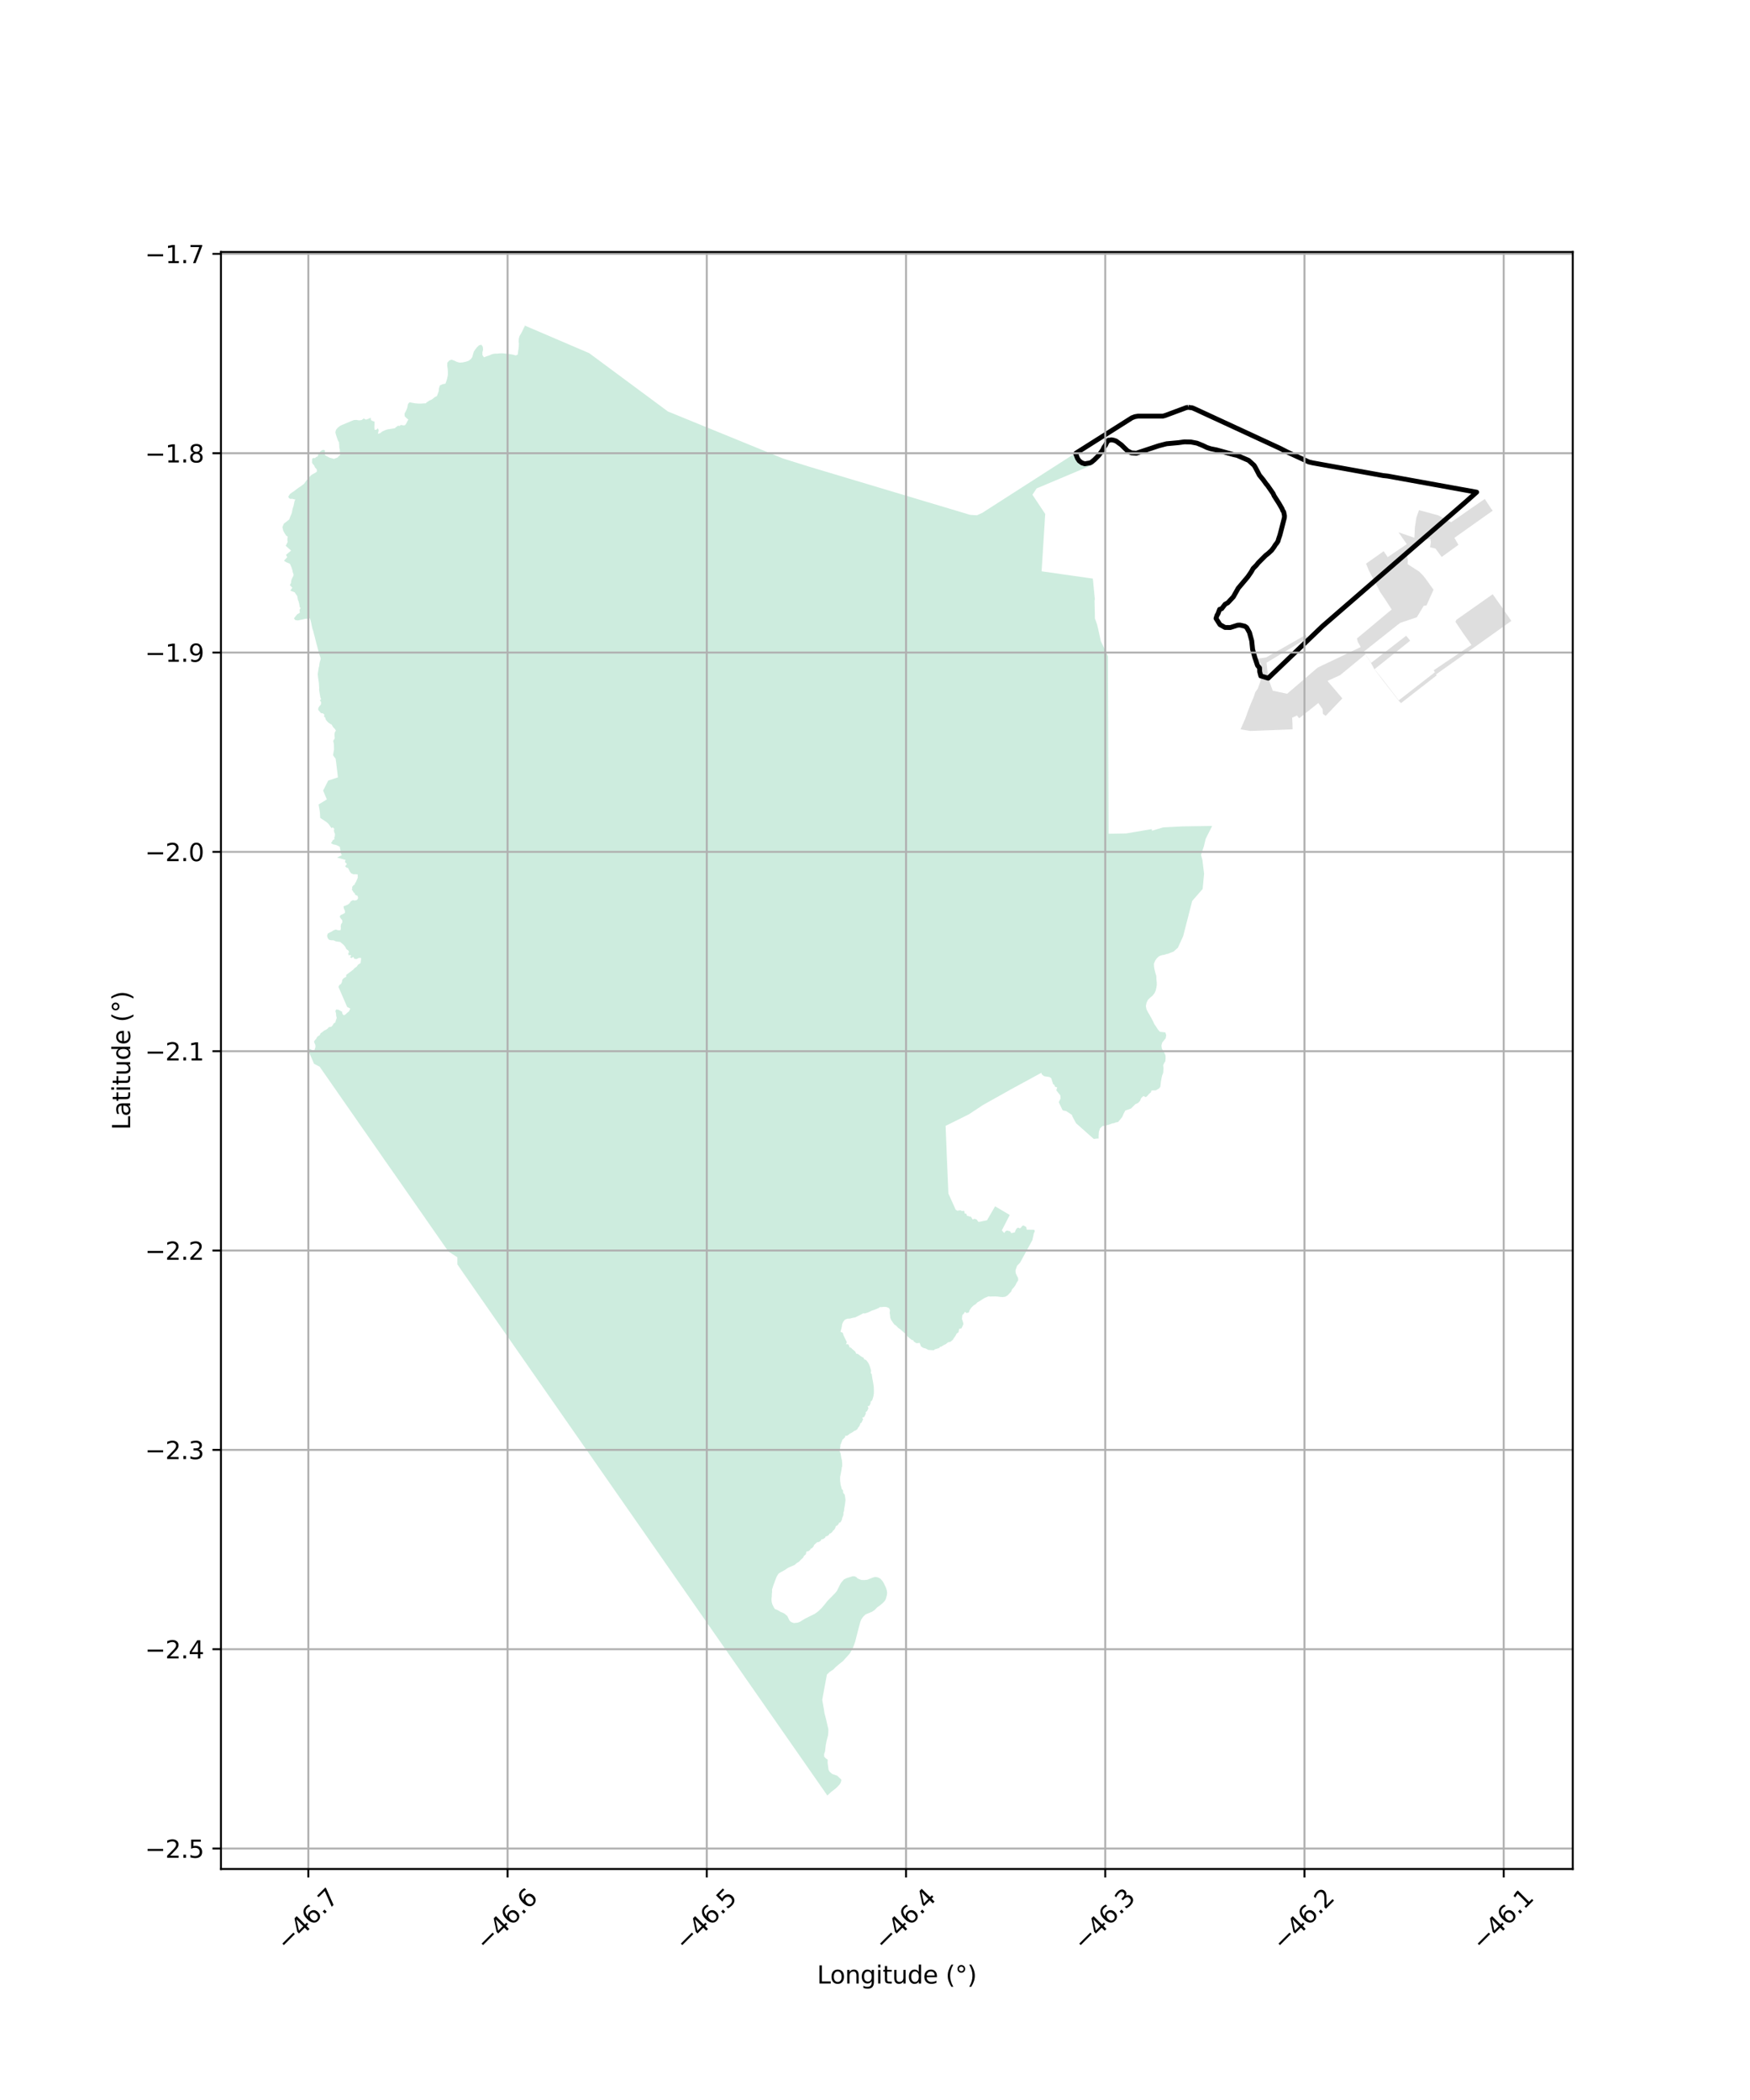 <?xml version="1.0" encoding="utf-8" standalone="no"?>
<!DOCTYPE svg PUBLIC "-//W3C//DTD SVG 1.1//EN"
  "http://www.w3.org/Graphics/SVG/1.1/DTD/svg11.dtd">
<svg xmlns:xlink="http://www.w3.org/1999/xlink" width="720pt" height="864pt" viewBox="0 0 720 864" xmlns="http://www.w3.org/2000/svg" version="1.1">
 <defs>
  <style type="text/css">*{stroke-linejoin: round; stroke-linecap: butt}</style>
 </defs>
 <g id="figure_1">
  <g id="patch_1">
   <path d="M 0 864 
L 720 864 
L 720 0 
L 0 0 
z
" style="fill: #ffffff"/>
  </g>
  <g id="axes_1">
   <g id="patch_2">
    <path d="M 90.913 768.96 
L 647.087 768.96 
L 647.087 103.68 
L 90.913 103.68 
z
" style="fill: #ffffff"/>
   </g>
   <g id="PatchCollection_1">
    <path d="M 332.438 191.858 
L 399.146 211.827 
L 401.94 212.008 
L 404.161 210.989 
L 441.373 187.121 
L 441.432 187.225 
L 441.611 187.294 
L 441.882 187.889 
L 442.185 188.483 
L 442.532 189.046 
L 442.919 189.646 
L 443.465 190.226 
L 449.332 191.32 
L 426.504 200.945 
L 424.766 203.549 
L 430.034 211.462 
L 428.54 235.054 
L 449.627 238.058 
L 450.324 245.248 
L 450.47 246.5 
L 450.325 247.157 
L 450.463 252.695 
L 450.484 254.495 
L 450.78 255.237 
L 451.382 256.999 
L 451.816 258.807 
L 452.918 263.792 
L 455.867 269.955 
L 456.093 343.041 
L 463.316 342.908 
L 473.844 341.121 
L 473.961 341.796 
L 478.529 340.412 
L 486.454 340 
L 498.715 339.822 
L 496.056 345.095 
L 495.293 348.263 
L 494.121 351.713 
L 494.709 353.843 
L 495.395 359.491 
L 494.798 365.758 
L 490.505 370.673 
L 486.789 385.163 
L 484.628 389.901 
L 482.855 391.497 
L 480.282 392.502 
L 480.099 392.453 
L 479.56 392.662 
L 478.892 392.863 
L 478.243 392.931 
L 477.57 393.158 
L 477.031 393.356 
L 476.536 393.704 
L 476.086 394.124 
L 475.683 394.626 
L 475.303 395.173 
L 474.739 396.522 
L 474.813 397.685 
L 474.88 398.283 
L 474.986 398.825 
L 475.131 399.351 
L 475.263 399.914 
L 475.412 400.508 
L 475.731 401.496 
L 475.773 402.923 
L 475.913 404.095 
L 475.937 405.291 
L 475.755 406.355 
L 475.478 407.559 
L 474.969 408.659 
L 474.185 409.652 
L 473.145 410.514 
L 472.261 411.395 
L 471.698 412.61 
L 471.442 413.892 
L 471.692 415.23 
L 472.315 416.467 
L 473.032 417.66 
L 473.682 418.862 
L 474.364 420.1 
L 474.912 421.328 
L 475.705 422.491 
L 476.409 423.585 
L 477.218 424.502 
L 478.404 424.642 
L 479.457 424.76 
L 479.818 425.868 
L 479.617 427.14 
L 478.978 427.94 
L 478.16 428.953 
L 477.839 430.231 
L 478.048 431.481 
L 478.657 432.563 
L 479.285 433.589 
L 479.556 434.461 
L 479.552 435.565 
L 479.433 436.696 
L 479.003 437.277 
L 478.556 438.273 
L 478.695 439.443 
L 478.571 441.416 
L 478.118 442.505 
L 477.881 443.668 
L 477.657 444.874 
L 477.507 446.043 
L 477.397 447.13 
L 476.808 447.89 
L 476.27 448.149 
L 475.596 448.584 
L 473.717 448.664 
L 473.571 449.344 
L 472.66 450.144 
L 471.974 450.969 
L 471.398 451.413 
L 470.438 450.935 
L 469.495 451.809 
L 469.046 452.936 
L 468.185 453.825 
L 467.129 454.277 
L 466.191 455.218 
L 465.322 456.073 
L 464.241 456.474 
L 463.008 456.894 
L 462.318 458.147 
L 461.873 459.194 
L 461.716 459.569 
L 460.814 460.676 
L 459.995 461.636 
L 459.072 461.81 
L 458.285 462.107 
L 457.553 462.221 
L 456.183 462.74 
L 454.851 463.084 
L 453.563 463.307 
L 452.584 464.257 
L 452.122 465.652 
L 452.011 467.194 
L 451.996 468.441 
L 451.535 468.404 
L 449.997 468.59 
L 442.695 462.105 
L 441.247 459.389 
L 441.006 458.675 
L 438.662 457.137 
L 437.201 456.82 
L 435.603 453.479 
L 436.368 451.921 
L 436.25 450.677 
L 434.597 448.583 
L 434.953 447.392 
L 434.208 447.172 
L 433.957 446.975 
L 433.851 446.429 
L 433.263 446.017 
L 432.517 443.625 
L 431.813 443.128 
L 429.586 442.786 
L 428.632 442.02 
L 428.431 441.379 
L 423.224 444.228 
L 420.147 445.893 
L 415.873 448.215 
L 411.601 450.62 
L 409.562 451.744 
L 404.48 454.604 
L 398.634 458.454 
L 389.043 463.22 
L 389.335 470.365 
L 389.559 476.032 
L 390.212 491.085 
L 393.17 497.662 
L 393.816 498.128 
L 395.061 497.93 
L 395.899 498.282 
L 396.453 498.116 
L 396.74 498.286 
L 396.878 499.251 
L 397.547 499.341 
L 397.82 500.213 
L 398.444 500.319 
L 399.056 500.613 
L 399.385 500.503 
L 400.217 501.754 
L 400.927 501.435 
L 401.862 501.756 
L 402.473 502.677 
L 402.969 502.708 
L 406.094 502.041 
L 409.411 496.307 
L 415.442 499.874 
L 412.19 506.2 
L 413.12 507.3 
L 413.758 506.521 
L 414.296 506.273 
L 415.561 506.574 
L 416.088 507.368 
L 417.571 507.001 
L 417.81 506.19 
L 418.32 505.375 
L 418.94 505.073 
L 419.514 505.375 
L 419.956 505.204 
L 420.556 504.403 
L 421.079 504.17 
L 422.228 504.842 
L 422.434 505.912 
L 425.347 505.949 
L 425.551 506.118 
L 425.698 506.193 
L 425.674 506.782 
L 425.388 507.33 
L 425.251 507.779 
L 425.166 508.345 
L 425.013 508.944 
L 424.888 509.533 
L 424.77 510.182 
L 419.655 519.543 
L 418.465 520.74 
L 418.149 521.636 
L 417.805 522.696 
L 417.881 523.734 
L 418.309 524.765 
L 418.86 525.773 
L 418.912 526.806 
L 418.302 527.668 
L 417.821 528.696 
L 417.2 529.604 
L 416.377 530.489 
L 416.032 531.392 
L 415.249 532.213 
L 414.497 533.006 
L 413.591 533.508 
L 412.601 533.644 
L 411.592 533.609 
L 410.467 533.432 
L 409.379 533.381 
L 408.29 533.405 
L 407.198 533.432 
L 406.746 533.324 
L 406.116 533.596 
L 405.146 533.984 
L 404.237 534.538 
L 403.311 535.165 
L 402.153 535.813 
L 401.449 536.55 
L 400.549 537.108 
L 399.644 538.001 
L 398.949 538.991 
L 398.597 539.999 
L 397.585 540.222 
L 397.051 539.702 
L 396.452 540.571 
L 395.928 541.028 
L 395.881 541.529 
L 395.778 542.667 
L 396.132 543.749 
L 396.385 544.684 
L 396.019 545.605 
L 395.57 546.513 
L 394.63 546.736 
L 394.349 548.125 
L 393.589 548.674 
L 393.068 549.706 
L 392.407 550.584 
L 392.057 551.209 
L 391.018 552.07 
L 390.045 552.271 
L 389.114 553.017 
L 388.157 553.479 
L 387.287 554.048 
L 386.771 554.118 
L 386.447 554.597 
L 384.489 555.208 
L 384.29 555.524 
L 383.169 555.476 
L 381.966 555.403 
L 380.873 554.819 
L 379.827 554.54 
L 378.902 553.931 
L 378.392 552.526 
L 377.005 552.621 
L 376.061 552 
L 375.615 551.351 
L 375.169 551.328 
L 374.287 550.639 
L 373.468 549.927 
L 372.734 549.23 
L 372.586 548.76 
L 372.05 548.396 
L 371.244 547.634 
L 370.422 546.929 
L 369.505 546.293 
L 368.818 545.544 
L 367.854 544.831 
L 367.252 543.955 
L 366.651 543.081 
L 366.286 542.197 
L 366.199 541.189 
L 366.033 540.136 
L 366.164 539.074 
L 365.774 538.194 
L 364.823 537.776 
L 363.752 537.667 
L 362.652 537.8 
L 361.966 537.791 
L 361.579 538.113 
L 360.594 538.547 
L 359.588 538.953 
L 358.631 539.251 
L 357.706 539.736 
L 356.754 540.12 
L 355.749 540.404 
L 355.144 540.316 
L 354.681 540.608 
L 353.658 541.131 
L 352.66 541.625 
L 351.712 542.059 
L 351.047 542.141 
L 349.794 542.491 
L 348.61 542.543 
L 347.57 542.992 
L 346.916 543.839 
L 346.477 544.84 
L 346.337 545.898 
L 346.113 546.815 
L 345.81 547.949 
L 346.733 548.345 
L 347.032 549.337 
L 347.446 550.239 
L 347.876 551.082 
L 348.42 552.226 
L 348.059 553.067 
L 348.929 553.063 
L 349.315 553.615 
L 349.518 554.32 
L 350.166 554.533 
L 350.614 555.006 
L 351.396 555.654 
L 351.91 556.12 
L 352.257 556.917 
L 352.918 557.05 
L 353.492 557.46 
L 354.361 558.121 
L 355.278 558.617 
L 355.641 559.343 
L 356.249 559.475 
L 356.906 560.25 
L 357.456 561.1 
L 357.82 562.031 
L 358.122 562.971 
L 358.392 563.959 
L 358.256 564.873 
L 358.663 565.417 
L 358.788 566.404 
L 358.969 567.457 
L 359.168 568.462 
L 359.33 569.472 
L 359.472 570.437 
L 359.527 571.422 
L 359.543 572.376 
L 359.521 573.351 
L 359.374 574.296 
L 359.146 575.167 
L 358.902 575.922 
L 358.617 576.37 
L 358.155 576.789 
L 358.222 577.246 
L 357.954 577.815 
L 357.685 578.445 
L 356.966 578.541 
L 357.302 579.381 
L 357.032 579.979 
L 356.76 580.535 
L 356.151 581.026 
L 356.211 581.657 
L 355.941 582.208 
L 355.517 583.045 
L 354.749 583.228 
L 355.121 583.929 
L 354.824 584.496 
L 354.46 585.308 
L 353.956 585.653 
L 353.808 586.275 
L 353.483 586.839 
L 353.309 587.108 
L 352.973 587.445 
L 352.825 587.883 
L 352.379 588.269 
L 351.907 588.59 
L 351.464 588.665 
L 351.144 589.016 
L 350.616 589.32 
L 350.113 589.645 
L 349.717 589.769 
L 349.36 590.095 
L 348.911 590.425 
L 348.443 590.731 
L 347.812 590.646 
L 347.717 591.264 
L 347.291 591.681 
L 346.912 592.117 
L 346.548 592.381 
L 346.442 592.844 
L 346.185 593.408 
L 346.016 594.002 
L 345.719 594.46 
L 345.786 594.865 
L 345.674 595.48 
L 345.606 596.455 
L 345.396 597.061 
L 345.702 597.479 
L 345.876 598.188 
L 345.994 598.844 
L 346.089 599.453 
L 346.202 600.1 
L 346.392 600.723 
L 346.438 601.373 
L 346.52 602.357 
L 346.515 603.368 
L 346.255 603.902 
L 346.316 604.33 
L 346.166 604.96 
L 346.058 605.592 
L 345.948 606.218 
L 345.823 606.839 
L 345.681 607.459 
L 345.639 608.097 
L 345.652 608.765 
L 345.675 609.463 
L 345.794 610.188 
L 345.845 610.834 
L 346.177 611.975 
L 346.271 612.515 
L 346.86 613.237 
L 346.885 614.173 
L 347.526 614.931 
L 347.658 615.592 
L 347.744 616.209 
L 347.828 616.819 
L 347.846 617.466 
L 347.751 618.072 
L 347.684 618.714 
L 347.569 619.407 
L 347.476 620.014 
L 347.343 620.658 
L 347.248 621.726 
L 346.986 622.311 
L 347.03 622.974 
L 346.882 623.647 
L 346.422 624.756 
L 346.45 625.066 
L 346.045 625.912 
L 345.765 626.343 
L 345.273 626.469 
L 345.056 626.956 
L 344.431 627.669 
L 343.862 627.887 
L 343.71 628.57 
L 343.177 629.453 
L 342.782 629.662 
L 342.425 630.291 
L 341.775 630.852 
L 341.271 630.965 
L 341.048 631.455 
L 340.53 631.892 
L 339.687 632.178 
L 339.479 632.652 
L 338.652 633.232 
L 337.999 633.288 
L 337.682 633.895 
L 336.895 634.433 
L 336.362 634.458 
L 335.913 634.731 
L 335.223 635.389 
L 334.89 635.693 
L 334.771 636.16 
L 334.381 636.65 
L 333.952 637.04 
L 333.483 637.206 
L 333.309 637.674 
L 332.522 638.243 
L 331.765 638.361 
L 331.593 639.437 
L 330.766 640.162 
L 330.382 640.916 
L 329.484 641.722 
L 328.654 642.605 
L 327.872 643.034 
L 326.919 643.88 
L 326.075 644.246 
L 325.187 644.61 
L 324.275 645.023 
L 323.966 645.206 
L 323.037 645.866 
L 322.043 646.428 
L 321.272 646.807 
L 320.465 647.332 
L 320.223 647.583 
L 319.609 648.534 
L 319.24 649.422 
L 318.914 650.285 
L 318.602 651.163 
L 318.262 652.003 
L 317.988 652.879 
L 317.632 654.023 
L 317.649 654.884 
L 317.549 655.921 
L 317.516 656.978 
L 317.408 657.985 
L 317.485 659.071 
L 317.748 660.049 
L 318.339 661.261 
L 318.842 662.019 
L 319.712 662.338 
L 320.352 662.682 
L 321.14 663.178 
L 322.627 663.792 
L 323.957 664.913 
L 324.528 666.148 
L 324.786 666.659 
L 325.186 667.128 
L 325.728 667.452 
L 326.639 667.766 
L 328.202 667.612 
L 329.142 667.24 
L 331.226 665.949 
L 335.248 663.966 
L 336.555 663.016 
L 337.935 661.71 
L 339.42 659.973 
L 340.365 658.74 
L 343.523 655.533 
L 344.358 654.511 
L 345.641 651.894 
L 346.145 651.063 
L 347.233 649.82 
L 348.357 649.273 
L 349.83 648.815 
L 350.764 648.519 
L 351.682 648.539 
L 352.368 648.91 
L 352.745 649.339 
L 353.531 649.723 
L 354.414 650.039 
L 355.591 650.089 
L 356.826 649.952 
L 359.186 649.03 
L 360.006 648.796 
L 360.859 648.894 
L 361.466 649.103 
L 362.272 649.56 
L 363.108 650.53 
L 363.601 651.334 
L 364.473 653.153 
L 364.888 654.44 
L 364.995 655.396 
L 364.881 656.334 
L 364.423 657.944 
L 364.122 658.538 
L 363.216 659.525 
L 362.192 660.393 
L 360.922 661.287 
L 359.938 662.324 
L 358.783 663.119 
L 356.184 664.19 
L 355.224 665.063 
L 354.411 666.197 
L 354.009 667.149 
L 353.155 670.276 
L 351.854 675.412 
L 351.293 676.993 
L 350.78 678.243 
L 349.863 679.917 
L 349.528 680.412 
L 346.759 683.49 
L 345.328 684.601 
L 343.843 685.856 
L 342.869 686.864 
L 341.379 687.852 
L 340.217 688.963 
L 339.319 693.732 
L 338.445 698.511 
L 338.296 699.409 
L 338.97 703.213 
L 339.201 704.803 
L 339.935 707.639 
L 340.809 711.465 
L 340.79 712.735 
L 340.673 714.01 
L 340.076 716.282 
L 339.749 717.942 
L 339.439 720.602 
L 339.048 721.714 
L 339.089 722.719 
L 339.747 723.438 
L 340.209 723.767 
L 340.452 723.872 
L 340.548 724.089 
L 340.502 725.257 
L 340.891 728.13 
L 341.338 728.945 
L 342.358 729.843 
L 344.442 730.567 
L 346.11 732.142 
L 346.157 732.479 
L 345.891 733.448 
L 345.411 734.221 
L 343.95 735.733 
L 342.041 737.206 
L 340.391 738.72 
L 211.441 553.663 
L 209.057 550.249 
L 205.436 545.049 
L 201.223 538.994 
L 198.297 534.786 
L 195.944 531.415 
L 192.351 526.236 
L 190.866 524.114 
L 188.164 520.19 
L 188.168 517.271 
L 184.443 514.871 
L 183.893 514.07 
L 180.249 508.84 
L 180.07 508.59 
L 178.233 505.942 
L 175.747 502.374 
L 174.199 500.127 
L 172.726 498.045 
L 171.465 496.226 
L 168.203 491.543 
L 167.296 490.239 
L 163.058 484.153 
L 158.107 477.091 
L 156.323 474.499 
L 151.932 468.197 
L 147.676 462.1 
L 146.699 460.684 
L 142.279 454.334 
L 138.989 449.616 
L 138.845 449.402 
L 134.77 443.542 
L 131.83 439.327 
L 131.513 438.87 
L 129.206 437.678 
L 126.781 432.09 
L 126.845 431.919 
L 127.614 431.527 
L 128.329 432.082 
L 129.021 432.17 
L 129.386 432.061 
L 129.546 431.531 
L 129.787 430.754 
L 129.743 429.91 
L 129.366 429.068 
L 129.187 428.564 
L 129.675 427.788 
L 129.922 427.648 
L 130.577 426.514 
L 131.566 425.848 
L 131.89 425.127 
L 132.617 424.628 
L 133.366 424.007 
L 134.273 423.58 
L 134.895 423.106 
L 135.268 422.615 
L 136.279 422.455 
L 136.817 421.916 
L 137.274 421.112 
L 138.208 420.431 
L 137.972 420.445 
L 138.549 418.771 
L 138.326 417.934 
L 138.248 416.938 
L 137.984 415.999 
L 138.265 415.345 
L 139.202 415.417 
L 139.991 415.873 
L 140.698 416.207 
L 140.876 417.12 
L 141.452 417.742 
L 142.196 417.328 
L 142.871 416.678 
L 143.605 416.074 
L 144.119 414.952 
L 142.837 414.301 
L 142.58 413.71 
L 141.809 411.937 
L 141.038 410.164 
L 140.781 409.573 
L 140.268 408.391 
L 139.497 406.618 
L 139.242 406.026 
L 139.65 405.249 
L 140.322 404.79 
L 140.674 404.053 
L 140.868 403.031 
L 141.527 402.352 
L 142.44 401.925 
L 142.429 401.123 
L 145.291 398.973 
L 145.969 398.233 
L 146.794 397.67 
L 147.317 396.895 
L 148.347 396.227 
L 148.462 395.319 
L 148.587 394.152 
L 147.688 394.101 
L 146.779 394.541 
L 145.819 394.491 
L 145.339 393.682 
L 144.61 394.189 
L 144.018 393.802 
L 144.511 393.127 
L 144.004 392.888 
L 143.392 393.076 
L 143.274 392.063 
L 143.632 391.875 
L 143.325 391.107 
L 142.526 390.502 
L 142.046 389.574 
L 141.44 388.814 
L 140.71 388.173 
L 139.966 387.55 
L 138.106 387.287 
L 137.256 386.875 
L 136.308 386.861 
L 135.398 386.655 
L 134.811 385.933 
L 134.573 385 
L 134.826 384.119 
L 135.677 383.638 
L 136.533 383.233 
L 137.291 382.733 
L 138.187 382.442 
L 139.098 382.742 
L 140.062 382.736 
L 140.247 382.003 
L 140.172 381.112 
L 140.325 380.245 
L 140.857 379.48 
L 140.807 378.59 
L 140.229 377.918 
L 139.729 377.128 
L 140.222 376.437 
L 141.154 376.059 
L 141.93 375.579 
L 141.892 374.67 
L 141.478 373.816 
L 141.331 372.901 
L 143.117 372.175 
L 143.807 371.617 
L 144.332 370.823 
L 145.112 370.36 
L 146.041 370.505 
L 146.899 370.252 
L 147.337 369.56 
L 147.144 368.596 
L 146.213 368.17 
L 145.714 367.175 
L 145.675 367.462 
L 144.737 365.931 
L 144.961 365.453 
L 144.862 364.975 
L 145.413 364.211 
L 145.935 363.941 
L 146.036 363.486 
L 146.503 362.754 
L 146.852 361.945 
L 147.184 361.1 
L 147.172 359.784 
L 146.446 359.662 
L 145.401 359.693 
L 144.546 359.352 
L 143.932 358.624 
L 143.525 357.781 
L 143.149 357.084 
L 142.572 356.978 
L 141.979 356.388 
L 142.748 355.472 
L 141.895 354.626 
L 142.176 353.81 
L 138.669 352.817 
L 140.692 351.807 
L 140.344 351.432 
L 139.991 349.511 
L 139.78 348.378 
L 139.013 347.976 
L 138.131 347.605 
L 137.075 347.41 
L 136.195 346.934 
L 136.992 345.593 
L 137.537 345.343 
L 137.683 345.245 
L 137.476 344.864 
L 137.763 344.002 
L 137.818 343.08 
L 137.478 342.291 
L 137.387 341.329 
L 137.598 341.078 
L 136.943 340.402 
L 136.376 340.71 
L 135.235 339.067 
L 134.427 338.299 
L 133.635 337.76 
L 132.611 337.084 
L 131.742 336.507 
L 131.693 335.542 
L 131.65 334.699 
L 131.603 334.147 
L 131.501 333.416 
L 131.158 331.497 
L 131.076 330.994 
L 132.318 330.229 
L 133.511 329.493 
L 134.473 328.897 
L 133.99 327.779 
L 133.359 326.248 
L 132.933 325.238 
L 133.602 324.001 
L 134.228 322.731 
L 135.037 321.137 
L 136.186 320.779 
L 137.382 320.384 
L 139.023 319.832 
L 138.824 317.989 
L 138.518 315.544 
L 138.331 313.942 
L 138.077 312.123 
L 137.486 311.398 
L 137.025 310.712 
L 137.166 309.814 
L 137.313 309.023 
L 137.43 308.349 
L 137.374 306.208 
L 137.171 305.153 
L 137.113 304.782 
L 137.347 304.361 
L 137.726 303.834 
L 137.61 302.261 
L 137.741 301.328 
L 138.199 300.574 
L 137.735 299.846 
L 137.073 299.2 
L 136.409 298.074 
L 135.937 297.866 
L 135.108 297.304 
L 134.535 296.701 
L 134.017 296.059 
L 133.855 295.327 
L 133.292 294.749 
L 133.468 294.035 
L 132.864 293.49 
L 132.087 293.415 
L 131.508 292.769 
L 130.903 292.03 
L 130.972 291.294 
L 131.399 290.56 
L 132.015 289.899 
L 132.125 289.062 
L 131.955 288.557 
L 131.563 288.163 
L 132.115 287.675 
L 131.797 286.915 
L 131.605 285.765 
L 131.477 284.998 
L 131.305 284.002 
L 131.31 282.874 
L 131.172 280.814 
L 130.981 279.536 
L 130.828 278.374 
L 130.717 277.301 
L 130.907 276.138 
L 131.153 274.57 
L 131.333 273.998 
L 131.408 273.092 
L 131.643 272.101 
L 131.844 271.5 
L 131.97 270.92 
L 131.774 270.303 
L 131.345 269.091 
L 131.165 268.527 
L 130.916 267.507 
L 130.609 266.345 
L 130.264 265.106 
L 129.919 263.75 
L 129.573 262.317 
L 129.19 260.961 
L 128.921 259.799 
L 128.537 258.675 
L 128.23 257.281 
L 128.039 256.273 
L 127.697 255.038 
L 127.511 254.385 
L 127.031 254.6 
L 126.581 254.651 
L 126.085 254.525 
L 125.104 254.701 
L 124.585 254.845 
L 123.585 255.04 
L 122.566 255.267 
L 121.489 255.126 
L 120.951 254.425 
L 121.58 253.581 
L 122.304 252.708 
L 123.361 252.113 
L 123.244 250.91 
L 123.699 250.185 
L 123.312 249.807 
L 123.107 248.408 
L 122.93 247.91 
L 122.931 247.596 
L 122.573 246.834 
L 122.3 245.263 
L 121.716 244.422 
L 121.232 243.672 
L 119.416 243.016 
L 120.28 241.815 
L 119.241 240.727 
L 119.703 239.91 
L 119.848 238.784 
L 120.256 237.753 
L 120.728 236.89 
L 120.787 236.386 
L 120.421 235.303 
L 120.342 234.721 
L 119.902 233.347 
L 119.267 231.95 
L 117.763 231.3 
L 116.837 230.697 
L 118.18 229.222 
L 117.662 228.295 
L 119.753 226.53 
L 117.549 224.554 
L 118.03 223.619 
L 118.367 222.981 
L 118.247 222.477 
L 118.269 221.31 
L 118.405 220.819 
L 117.724 220.35 
L 117.093 219.376 
L 116.556 218.412 
L 116.194 216.861 
L 116.79 215.439 
L 118.012 214.499 
L 118.997 213.728 
L 119.344 212.722 
L 120.053 211.082 
L 120.334 209.537 
L 120.791 208.071 
L 121.178 206.186 
L 121.538 205.477 
L 121.095 205.455 
L 120.309 205.209 
L 119.464 205.262 
L 118.905 204.949 
L 118.597 204.31 
L 119.326 203.222 
L 120.122 202.64 
L 120.926 202.102 
L 121.586 201.611 
L 122.232 201.107 
L 123.074 200.513 
L 123.773 200.046 
L 124.437 199.542 
L 125.082 199.071 
L 126.099 197.651 
L 126.891 196.774 
L 127.671 195.814 
L 128.445 195.196 
L 129.652 194.565 
L 130.366 194.039 
L 130.34 193.167 
L 129.988 192.713 
L 129.614 192.37 
L 129.195 191.404 
L 128.701 190.933 
L 128.362 190.347 
L 128.426 188.778 
L 128.845 188.444 
L 129.62 188.475 
L 130.09 188.012 
L 130.744 187.8 
L 130.9 187.037 
L 131.222 186.556 
L 131.625 185.878 
L 132.3 185.316 
L 132.917 185.077 
L 133.505 185.16 
L 133.764 185.561 
L 133.608 186.082 
L 133.652 186.633 
L 133.76 187.293 
L 134.2 187.564 
L 135.628 188.319 
L 136.688 188.579 
L 137.406 188.829 
L 137.828 188.623 
L 138.864 188.252 
L 139.598 187.455 
L 140.017 187.045 
L 139.892 186.394 
L 139.802 185.803 
L 139.791 184.962 
L 139.591 184.137 
L 139.573 183.061 
L 139.49 182.512 
L 139.493 181.951 
L 139.114 181.433 
L 138.927 180.932 
L 138.578 179.926 
L 138.245 178.913 
L 137.977 177.875 
L 138.238 176.846 
L 138.949 175.988 
L 139.818 175.29 
L 140.802 174.795 
L 141.791 174.402 
L 142.744 173.988 
L 143.698 173.605 
L 144.636 173.194 
L 145.608 172.816 
L 146.655 172.769 
L 147.716 172.953 
L 148.767 172.832 
L 149.647 172.182 
L 150.557 172.654 
L 151.523 172.338 
L 152.49 171.852 
L 152.622 172.826 
L 153.406 173.27 
L 154.062 173.439 
L 154.079 174.587 
L 154.005 175.752 
L 154.126 176.884 
L 154.936 176.751 
L 155.41 176.231 
L 155.79 176.935 
L 155.609 177.964 
L 155.45 178.479 
L 156.284 178.291 
L 157.276 177.538 
L 158.379 177.014 
L 159.457 176.655 
L 160.535 176.495 
L 161.666 176.317 
L 162.504 176.17 
L 162.778 175.843 
L 163.792 175.147 
L 164.415 175.287 
L 164.884 174.856 
L 166.042 175.023 
L 166.613 174.952 
L 167.066 174.382 
L 167.64 173.207 
L 168.005 172.619 
L 167.42 172.166 
L 166.517 171.308 
L 166.436 170.191 
L 167.008 169.103 
L 167.464 168.081 
L 167.619 167.512 
L 167.824 166.338 
L 168.106 165.917 
L 168.528 165.516 
L 169.693 165.736 
L 170.833 165.937 
L 172.052 166.032 
L 173.26 166.042 
L 174.422 165.972 
L 175.182 165.948 
L 175.528 165.555 
L 176.571 164.852 
L 177.662 164.351 
L 178.139 163.988 
L 179.095 163.235 
L 179.52 163.126 
L 179.817 162.823 
L 180.094 162.067 
L 180.505 160.929 
L 180.627 159.682 
L 181.015 158.554 
L 182.07 158.08 
L 183.265 157.844 
L 183.724 156.627 
L 184.052 155.411 
L 184.265 154.188 
L 184.265 152.914 
L 184.193 151.72 
L 183.998 150.516 
L 184.05 149.244 
L 184.858 148.302 
L 185.833 147.992 
L 186.932 148.396 
L 187.985 148.896 
L 189.121 149.205 
L 190.291 149.115 
L 191.549 148.852 
L 192.735 148.477 
L 193.723 147.737 
L 194.288 146.948 
L 194.604 145.802 
L 194.945 144.664 
L 195.535 143.779 
L 196.224 142.91 
L 197.035 142.11 
L 198.058 141.816 
L 198.633 142.709 
L 198.751 143.848 
L 198.471 144.997 
L 198.493 146.11 
L 199.111 147.009 
L 200.254 146.572 
L 201.39 146.195 
L 202.432 145.717 
L 203.554 145.498 
L 204.655 145.494 
L 205.681 145.377 
L 206.801 145.356 
L 207.899 145.484 
L 208.968 145.589 
L 210.025 145.732 
L 211.088 145.92 
L 212.134 146.235 
L 212.999 145.938 
L 213.139 144.837 
L 213.309 143.717 
L 213.446 142.588 
L 213.492 141.485 
L 213.4 140.387 
L 213.466 139.287 
L 213.769 138.231 
L 214.315 137.318 
L 214.822 136.375 
L 215.309 135.394 
L 215.505 134.875 
L 215.914 134.242 
L 215.844 133.92 
L 242.404 145.29 
L 274.8 169.293 
L 322.122 188.622 
L 332.438 191.858 
" clip-path="url(#p6d8a453d65)" style="fill: #b3e2cd; fill-opacity: 0.65"/>
    <path d="M 534.514 295.526 
L 533.585 294.354 
L 533.495 294.425 
L 531.625 295.294 
L 531.734 297.092 
L 531.779 298.581 
L 531.821 300.058 
L 514.343 300.737 
L 510.404 300.068 
L 512.373 295.565 
L 513.437 292.561 
L 514.832 289.026 
L 515.81 286.796 
L 516.45 284.835 
L 517.508 283.264 
L 518.491 280.549 
L 519.077 277.818 
L 518.615 276.046 
L 518.559 274.517 
L 518.83 273.319 
L 516.903 271.07 
L 520.944 270.48 
L 537.231 261.213 
L 537.816 262.57 
L 521.091 272.653 
L 521.767 279.025 
L 523.646 284.172 
L 529.556 285.44 
L 542.067 274.718 
L 542.977 274.256 
L 559.827 266.23 
L 559.185 264.999 
L 558.696 264.248 
L 558.274 262.695 
L 572.572 250.767 
L 569.874 246.58 
L 567.763 243.472 
L 567.102 242.139 
L 566.429 240.866 
L 565.738 239.567 
L 564.987 238.149 
L 564.287 236.848 
L 563.484 235.328 
L 563.165 234.703 
L 562.46 232.927 
L 562.04 231.896 
L 569.294 226.773 
L 570.932 229.227 
L 578.809 223.879 
L 575.398 219.01 
L 581.912 221.251 
L 582.134 216.865 
L 582.762 212.877 
L 583.816 209.89 
L 586.175 210.525 
L 586.503 210.614 
L 588.56 211.159 
L 589.228 211.354 
L 589.313 211.385 
L 590.076 211.58 
L 591.68 212.004 
L 597.02 214.858 
L 600.568 212.438 
L 604.555 209.641 
L 610.872 205.292 
L 611.498 206.23 
L 612.19 207.303 
L 612.828 208.244 
L 613.486 209.24 
L 614.143 210.111 
L 598.394 221.272 
L 600.033 224.167 
L 593.154 229.155 
L 591.173 226.485 
L 590.581 225.694 
L 588.371 225.157 
L 588.69 223.207 
L 588.51 221.673 
L 587.767 221.82 
L 585.432 222.267 
L 584.202 222.501 
L 583.487 222.105 
L 582.927 224.537 
L 580.252 226.589 
L 578.746 227.638 
L 579.013 229.115 
L 579.235 230.673 
L 579.113 232.07 
L 579.395 232.25 
L 580.636 233.058 
L 582.141 234.044 
L 583.87 235.14 
L 585.403 236.698 
L 585.604 236.928 
L 586.558 238.128 
L 587.583 239.534 
L 588.446 240.785 
L 589.8 242.609 
L 589.733 242.77 
L 586.905 249.081 
L 585.776 249.235 
L 582.942 253.946 
L 576.136 256.253 
L 574.915 257.145 
L 561.115 268.117 
L 561.797 269.199 
L 564.129 272.708 
L 578.526 261.572 
L 579.511 262.742 
L 580.178 263.614 
L 565.528 275.312 
L 569.178 279.944 
L 575.485 288.143 
L 590.356 276.578 
L 589.892 275.742 
L 605.392 265.335 
L 601.953 260.496 
L 598.793 255.82 
L 598.888 255.705 
L 599.184 255.009 
L 614.126 244.495 
L 615.042 245.746 
L 615.893 246.957 
L 616.733 248.161 
L 617.597 249.369 
L 618.468 250.591 
L 619.288 251.85 
L 620.132 253.023 
L 620.965 254.234 
L 621.806 255.461 
L 610.167 263.759 
L 610.166 263.76 
L 606.363 266.471 
L 606.253 266.533 
L 605.482 267.079 
L 591.142 277.245 
L 591.136 277.25 
L 590.838 277.461 
L 591.064 277.88 
L 576.405 289.288 
L 575.398 288.199 
L 569.043 280.049 
L 565.473 275.356 
L 564.064 272.746 
L 561.746 269.23 
L 551.377 277.774 
L 547.098 279.722 
L 546.176 280.178 
L 552.29 287.345 
L 545.419 294.525 
L 544.277 293.716 
L 544.153 291.754 
L 543.279 290.508 
L 542.391 289.25 
L 534.514 295.526 
" clip-path="url(#p6d8a453d65)" style="fill: #cccccc; fill-opacity: 0.65"/>
   </g>
   <g id="PatchCollection_2">
    <path d="M 488.84 167.584 
L 490.548 167.801 
L 491.737 168.311 
L 526.678 184.47 
L 529.451 185.897 
L 538.49 190.066 
L 539.996 190.422 
L 569.098 195.669 
L 570.965 195.871 
L 607.528 202.492 
L 602.987 206.542 
L 544.157 257.599 
L 521.774 279.023 
L 518.735 278.108 
L 518.273 276.337 
L 518.217 274.806 
L 517.366 273.765 
L 516.216 270.334 
L 515.359 267.172 
L 514.988 263.621 
L 514.067 260.246 
L 512.944 258.208 
L 512.159 257.638 
L 510.208 257.175 
L 509.243 257.212 
L 506.174 258.19 
L 503.992 258.152 
L 501.933 256.987 
L 500.307 254.429 
L 500.748 253.081 
L 501.091 252.582 
L 501.787 250.701 
L 502.631 250.442 
L 504.055 248.593 
L 505.166 247.992 
L 507.445 245.544 
L 509.423 242.032 
L 513.4 237.312 
L 514.838 235.21 
L 515.569 233.895 
L 516.883 232.571 
L 517.736 231.514 
L 520.672 228.568 
L 521.8 227.681 
L 523.144 226.444 
L 524.075 225.204 
L 524.769 224.091 
L 525.306 223.452 
L 525.84 222.575 
L 525.939 222.073 
L 526.619 220.064 
L 528.426 213.019 
L 528.465 212.203 
L 528.16 210.659 
L 527.727 209.981 
L 527.444 209.234 
L 526.121 206.973 
L 524.185 203.956 
L 523.804 203.068 
L 521.48 199.72 
L 521.015 199.206 
L 519.771 197.47 
L 518.158 195.499 
L 516.543 192.412 
L 515.976 191.463 
L 513.727 189.416 
L 509.001 187.372 
L 507.555 187.049 
L 500.53 185.106 
L 498.121 184.626 
L 496.569 184.124 
L 494.844 183.296 
L 492.504 182.341 
L 489.943 181.848 
L 487.276 181.795 
L 484.84 182.127 
L 479.949 182.575 
L 476.725 183.41 
L 467.537 186.462 
L 465.484 186.318 
L 463.936 185.528 
L 462.545 184.206 
L 461.356 183.039 
L 459.173 181.444 
L 458.169 181.102 
L 457.235 180.943 
L 456.381 181.147 
L 456.078 181.094 
L 455.409 181.934 
L 454.792 183.209 
L 454.232 183.966 
L 453.66 185.16 
L 452.045 187.37 
L 450.261 189.152 
L 449.064 190.151 
L 448.399 190.467 
L 446.293 190.817 
L 445.109 190.422 
L 444.004 189.602 
L 443.301 188.558 
L 442.562 186.641 
L 442.799 186.373 
L 465.712 171.89 
L 466.91 171.429 
L 468.29 171.203 
L 478.381 171.21 
L 479.307 170.976 
L 488.091 167.709 
L 488.84 167.584 
L 488.84 167.584 
" clip-path="url(#p6d8a453d65)" style="fill: none; stroke: #000000; stroke-width: 2"/>
   </g>
   <g id="matplotlib.axis_1">
    <g id="xtick_1">
     <g id="line2d_1">
      <path d="M 126.861 768.96 
L 126.861 103.68 
" clip-path="url(#p6d8a453d65)" style="fill: none; stroke: #b0b0b0; stroke-width: 0.8; stroke-linecap: square"/>
     </g>
     <g id="line2d_2">
      <defs>
       <path id="me07816570d" d="M 0 0 
L 0 3.5 
" style="stroke: #000000; stroke-width: 0.8"/>
      </defs>
      <g>
       <use xlink:href="#me07816570d" x="126.861" y="768.96" style="stroke: #000000; stroke-width: 0.8"/>
      </g>
     </g>
     <g id="text_1">
      <!-- −46.7 -->
      <g transform="translate(117.977 803.002) rotate(-45) scale(0.1 -0.1)">
       <defs>
        <path id="DejaVuSans-2212" d="M 678 2272 
L 4684 2272 
L 4684 1741 
L 678 1741 
L 678 2272 
z
" transform="scale(0.016)"/>
        <path id="DejaVuSans-34" d="M 2419 4116 
L 825 1625 
L 2419 1625 
L 2419 4116 
z
M 2253 4666 
L 3047 4666 
L 3047 1625 
L 3713 1625 
L 3713 1100 
L 3047 1100 
L 3047 0 
L 2419 0 
L 2419 1100 
L 313 1100 
L 313 1709 
L 2253 4666 
z
" transform="scale(0.016)"/>
        <path id="DejaVuSans-36" d="M 2113 2584 
Q 1688 2584 1439 2293 
Q 1191 2003 1191 1497 
Q 1191 994 1439 701 
Q 1688 409 2113 409 
Q 2538 409 2786 701 
Q 3034 994 3034 1497 
Q 3034 2003 2786 2293 
Q 2538 2584 2113 2584 
z
M 3366 4563 
L 3366 3988 
Q 3128 4100 2886 4159 
Q 2644 4219 2406 4219 
Q 1781 4219 1451 3797 
Q 1122 3375 1075 2522 
Q 1259 2794 1537 2939 
Q 1816 3084 2150 3084 
Q 2853 3084 3261 2657 
Q 3669 2231 3669 1497 
Q 3669 778 3244 343 
Q 2819 -91 2113 -91 
Q 1303 -91 875 529 
Q 447 1150 447 2328 
Q 447 3434 972 4092 
Q 1497 4750 2381 4750 
Q 2619 4750 2861 4703 
Q 3103 4656 3366 4563 
z
" transform="scale(0.016)"/>
        <path id="DejaVuSans-2e" d="M 684 794 
L 1344 794 
L 1344 0 
L 684 0 
L 684 794 
z
" transform="scale(0.016)"/>
        <path id="DejaVuSans-37" d="M 525 4666 
L 3525 4666 
L 3525 4397 
L 1831 0 
L 1172 0 
L 2766 4134 
L 525 4134 
L 525 4666 
z
" transform="scale(0.016)"/>
       </defs>
       <use xlink:href="#DejaVuSans-2212"/>
       <use xlink:href="#DejaVuSans-34" transform="translate(83.789 0)"/>
       <use xlink:href="#DejaVuSans-36" transform="translate(147.412 0)"/>
       <use xlink:href="#DejaVuSans-2e" transform="translate(211.035 0)"/>
       <use xlink:href="#DejaVuSans-37" transform="translate(242.822 0)"/>
      </g>
     </g>
    </g>
    <g id="xtick_2">
     <g id="line2d_3">
      <path d="M 208.828 768.96 
L 208.828 103.68 
" clip-path="url(#p6d8a453d65)" style="fill: none; stroke: #b0b0b0; stroke-width: 0.8; stroke-linecap: square"/>
     </g>
     <g id="line2d_4">
      <g>
       <use xlink:href="#me07816570d" x="208.828" y="768.96" style="stroke: #000000; stroke-width: 0.8"/>
      </g>
     </g>
     <g id="text_2">
      <!-- −46.6 -->
      <g transform="translate(199.945 803.002) rotate(-45) scale(0.1 -0.1)">
       <use xlink:href="#DejaVuSans-2212"/>
       <use xlink:href="#DejaVuSans-34" transform="translate(83.789 0)"/>
       <use xlink:href="#DejaVuSans-36" transform="translate(147.412 0)"/>
       <use xlink:href="#DejaVuSans-2e" transform="translate(211.035 0)"/>
       <use xlink:href="#DejaVuSans-36" transform="translate(242.822 0)"/>
      </g>
     </g>
    </g>
    <g id="xtick_3">
     <g id="line2d_5">
      <path d="M 290.796 768.96 
L 290.796 103.68 
" clip-path="url(#p6d8a453d65)" style="fill: none; stroke: #b0b0b0; stroke-width: 0.8; stroke-linecap: square"/>
     </g>
     <g id="line2d_6">
      <g>
       <use xlink:href="#me07816570d" x="290.796" y="768.96" style="stroke: #000000; stroke-width: 0.8"/>
      </g>
     </g>
     <g id="text_3">
      <!-- −46.5 -->
      <g transform="translate(281.912 803.002) rotate(-45) scale(0.1 -0.1)">
       <defs>
        <path id="DejaVuSans-35" d="M 691 4666 
L 3169 4666 
L 3169 4134 
L 1269 4134 
L 1269 2991 
Q 1406 3038 1543 3061 
Q 1681 3084 1819 3084 
Q 2600 3084 3056 2656 
Q 3513 2228 3513 1497 
Q 3513 744 3044 326 
Q 2575 -91 1722 -91 
Q 1428 -91 1123 -41 
Q 819 9 494 109 
L 494 744 
Q 775 591 1075 516 
Q 1375 441 1709 441 
Q 2250 441 2565 725 
Q 2881 1009 2881 1497 
Q 2881 1984 2565 2268 
Q 2250 2553 1709 2553 
Q 1456 2553 1204 2497 
Q 953 2441 691 2322 
L 691 4666 
z
" transform="scale(0.016)"/>
       </defs>
       <use xlink:href="#DejaVuSans-2212"/>
       <use xlink:href="#DejaVuSans-34" transform="translate(83.789 0)"/>
       <use xlink:href="#DejaVuSans-36" transform="translate(147.412 0)"/>
       <use xlink:href="#DejaVuSans-2e" transform="translate(211.035 0)"/>
       <use xlink:href="#DejaVuSans-35" transform="translate(242.822 0)"/>
      </g>
     </g>
    </g>
    <g id="xtick_4">
     <g id="line2d_7">
      <path d="M 372.763 768.96 
L 372.763 103.68 
" clip-path="url(#p6d8a453d65)" style="fill: none; stroke: #b0b0b0; stroke-width: 0.8; stroke-linecap: square"/>
     </g>
     <g id="line2d_8">
      <g>
       <use xlink:href="#me07816570d" x="372.763" y="768.96" style="stroke: #000000; stroke-width: 0.8"/>
      </g>
     </g>
     <g id="text_4">
      <!-- −46.4 -->
      <g transform="translate(363.88 803.002) rotate(-45) scale(0.1 -0.1)">
       <use xlink:href="#DejaVuSans-2212"/>
       <use xlink:href="#DejaVuSans-34" transform="translate(83.789 0)"/>
       <use xlink:href="#DejaVuSans-36" transform="translate(147.412 0)"/>
       <use xlink:href="#DejaVuSans-2e" transform="translate(211.035 0)"/>
       <use xlink:href="#DejaVuSans-34" transform="translate(242.822 0)"/>
      </g>
     </g>
    </g>
    <g id="xtick_5">
     <g id="line2d_9">
      <path d="M 454.731 768.96 
L 454.731 103.68 
" clip-path="url(#p6d8a453d65)" style="fill: none; stroke: #b0b0b0; stroke-width: 0.8; stroke-linecap: square"/>
     </g>
     <g id="line2d_10">
      <g>
       <use xlink:href="#me07816570d" x="454.731" y="768.96" style="stroke: #000000; stroke-width: 0.8"/>
      </g>
     </g>
     <g id="text_5">
      <!-- −46.3 -->
      <g transform="translate(445.847 803.002) rotate(-45) scale(0.1 -0.1)">
       <defs>
        <path id="DejaVuSans-33" d="M 2597 2516 
Q 3050 2419 3304 2112 
Q 3559 1806 3559 1356 
Q 3559 666 3084 287 
Q 2609 -91 1734 -91 
Q 1441 -91 1130 -33 
Q 819 25 488 141 
L 488 750 
Q 750 597 1062 519 
Q 1375 441 1716 441 
Q 2309 441 2620 675 
Q 2931 909 2931 1356 
Q 2931 1769 2642 2001 
Q 2353 2234 1838 2234 
L 1294 2234 
L 1294 2753 
L 1863 2753 
Q 2328 2753 2575 2939 
Q 2822 3125 2822 3475 
Q 2822 3834 2567 4026 
Q 2313 4219 1838 4219 
Q 1578 4219 1281 4162 
Q 984 4106 628 3988 
L 628 4550 
Q 988 4650 1302 4700 
Q 1616 4750 1894 4750 
Q 2613 4750 3031 4423 
Q 3450 4097 3450 3541 
Q 3450 3153 3228 2886 
Q 3006 2619 2597 2516 
z
" transform="scale(0.016)"/>
       </defs>
       <use xlink:href="#DejaVuSans-2212"/>
       <use xlink:href="#DejaVuSans-34" transform="translate(83.789 0)"/>
       <use xlink:href="#DejaVuSans-36" transform="translate(147.412 0)"/>
       <use xlink:href="#DejaVuSans-2e" transform="translate(211.035 0)"/>
       <use xlink:href="#DejaVuSans-33" transform="translate(242.822 0)"/>
      </g>
     </g>
    </g>
    <g id="xtick_6">
     <g id="line2d_11">
      <path d="M 536.699 768.96 
L 536.699 103.68 
" clip-path="url(#p6d8a453d65)" style="fill: none; stroke: #b0b0b0; stroke-width: 0.8; stroke-linecap: square"/>
     </g>
     <g id="line2d_12">
      <g>
       <use xlink:href="#me07816570d" x="536.699" y="768.96" style="stroke: #000000; stroke-width: 0.8"/>
      </g>
     </g>
     <g id="text_6">
      <!-- −46.2 -->
      <g transform="translate(527.815 803.002) rotate(-45) scale(0.1 -0.1)">
       <defs>
        <path id="DejaVuSans-32" d="M 1228 531 
L 3431 531 
L 3431 0 
L 469 0 
L 469 531 
Q 828 903 1448 1529 
Q 2069 2156 2228 2338 
Q 2531 2678 2651 2914 
Q 2772 3150 2772 3378 
Q 2772 3750 2511 3984 
Q 2250 4219 1831 4219 
Q 1534 4219 1204 4116 
Q 875 4013 500 3803 
L 500 4441 
Q 881 4594 1212 4672 
Q 1544 4750 1819 4750 
Q 2544 4750 2975 4387 
Q 3406 4025 3406 3419 
Q 3406 3131 3298 2873 
Q 3191 2616 2906 2266 
Q 2828 2175 2409 1742 
Q 1991 1309 1228 531 
z
" transform="scale(0.016)"/>
       </defs>
       <use xlink:href="#DejaVuSans-2212"/>
       <use xlink:href="#DejaVuSans-34" transform="translate(83.789 0)"/>
       <use xlink:href="#DejaVuSans-36" transform="translate(147.412 0)"/>
       <use xlink:href="#DejaVuSans-2e" transform="translate(211.035 0)"/>
       <use xlink:href="#DejaVuSans-32" transform="translate(242.822 0)"/>
      </g>
     </g>
    </g>
    <g id="xtick_7">
     <g id="line2d_13">
      <path d="M 618.666 768.96 
L 618.666 103.68 
" clip-path="url(#p6d8a453d65)" style="fill: none; stroke: #b0b0b0; stroke-width: 0.8; stroke-linecap: square"/>
     </g>
     <g id="line2d_14">
      <g>
       <use xlink:href="#me07816570d" x="618.666" y="768.96" style="stroke: #000000; stroke-width: 0.8"/>
      </g>
     </g>
     <g id="text_7">
      <!-- −46.1 -->
      <g transform="translate(609.783 803.002) rotate(-45) scale(0.1 -0.1)">
       <defs>
        <path id="DejaVuSans-31" d="M 794 531 
L 1825 531 
L 1825 4091 
L 703 3866 
L 703 4441 
L 1819 4666 
L 2450 4666 
L 2450 531 
L 3481 531 
L 3481 0 
L 794 0 
L 794 531 
z
" transform="scale(0.016)"/>
       </defs>
       <use xlink:href="#DejaVuSans-2212"/>
       <use xlink:href="#DejaVuSans-34" transform="translate(83.789 0)"/>
       <use xlink:href="#DejaVuSans-36" transform="translate(147.412 0)"/>
       <use xlink:href="#DejaVuSans-2e" transform="translate(211.035 0)"/>
       <use xlink:href="#DejaVuSans-31" transform="translate(242.822 0)"/>
      </g>
     </g>
    </g>
    <g id="text_8">
     <!-- Longitude (°) -->
     <g transform="translate(336.14 816.071) scale(0.1 -0.1)">
      <defs>
       <path id="DejaVuSans-4c" d="M 628 4666 
L 1259 4666 
L 1259 531 
L 3531 531 
L 3531 0 
L 628 0 
L 628 4666 
z
" transform="scale(0.016)"/>
       <path id="DejaVuSans-6f" d="M 1959 3097 
Q 1497 3097 1228 2736 
Q 959 2375 959 1747 
Q 959 1119 1226 758 
Q 1494 397 1959 397 
Q 2419 397 2687 759 
Q 2956 1122 2956 1747 
Q 2956 2369 2687 2733 
Q 2419 3097 1959 3097 
z
M 1959 3584 
Q 2709 3584 3137 3096 
Q 3566 2609 3566 1747 
Q 3566 888 3137 398 
Q 2709 -91 1959 -91 
Q 1206 -91 779 398 
Q 353 888 353 1747 
Q 353 2609 779 3096 
Q 1206 3584 1959 3584 
z
" transform="scale(0.016)"/>
       <path id="DejaVuSans-6e" d="M 3513 2113 
L 3513 0 
L 2938 0 
L 2938 2094 
Q 2938 2591 2744 2837 
Q 2550 3084 2163 3084 
Q 1697 3084 1428 2787 
Q 1159 2491 1159 1978 
L 1159 0 
L 581 0 
L 581 3500 
L 1159 3500 
L 1159 2956 
Q 1366 3272 1645 3428 
Q 1925 3584 2291 3584 
Q 2894 3584 3203 3211 
Q 3513 2838 3513 2113 
z
" transform="scale(0.016)"/>
       <path id="DejaVuSans-67" d="M 2906 1791 
Q 2906 2416 2648 2759 
Q 2391 3103 1925 3103 
Q 1463 3103 1205 2759 
Q 947 2416 947 1791 
Q 947 1169 1205 825 
Q 1463 481 1925 481 
Q 2391 481 2648 825 
Q 2906 1169 2906 1791 
z
M 3481 434 
Q 3481 -459 3084 -895 
Q 2688 -1331 1869 -1331 
Q 1566 -1331 1297 -1286 
Q 1028 -1241 775 -1147 
L 775 -588 
Q 1028 -725 1275 -790 
Q 1522 -856 1778 -856 
Q 2344 -856 2625 -561 
Q 2906 -266 2906 331 
L 2906 616 
Q 2728 306 2450 153 
Q 2172 0 1784 0 
Q 1141 0 747 490 
Q 353 981 353 1791 
Q 353 2603 747 3093 
Q 1141 3584 1784 3584 
Q 2172 3584 2450 3431 
Q 2728 3278 2906 2969 
L 2906 3500 
L 3481 3500 
L 3481 434 
z
" transform="scale(0.016)"/>
       <path id="DejaVuSans-69" d="M 603 3500 
L 1178 3500 
L 1178 0 
L 603 0 
L 603 3500 
z
M 603 4863 
L 1178 4863 
L 1178 4134 
L 603 4134 
L 603 4863 
z
" transform="scale(0.016)"/>
       <path id="DejaVuSans-74" d="M 1172 4494 
L 1172 3500 
L 2356 3500 
L 2356 3053 
L 1172 3053 
L 1172 1153 
Q 1172 725 1289 603 
Q 1406 481 1766 481 
L 2356 481 
L 2356 0 
L 1766 0 
Q 1100 0 847 248 
Q 594 497 594 1153 
L 594 3053 
L 172 3053 
L 172 3500 
L 594 3500 
L 594 4494 
L 1172 4494 
z
" transform="scale(0.016)"/>
       <path id="DejaVuSans-75" d="M 544 1381 
L 544 3500 
L 1119 3500 
L 1119 1403 
Q 1119 906 1312 657 
Q 1506 409 1894 409 
Q 2359 409 2629 706 
Q 2900 1003 2900 1516 
L 2900 3500 
L 3475 3500 
L 3475 0 
L 2900 0 
L 2900 538 
Q 2691 219 2414 64 
Q 2138 -91 1772 -91 
Q 1169 -91 856 284 
Q 544 659 544 1381 
z
M 1991 3584 
L 1991 3584 
z
" transform="scale(0.016)"/>
       <path id="DejaVuSans-64" d="M 2906 2969 
L 2906 4863 
L 3481 4863 
L 3481 0 
L 2906 0 
L 2906 525 
Q 2725 213 2448 61 
Q 2172 -91 1784 -91 
Q 1150 -91 751 415 
Q 353 922 353 1747 
Q 353 2572 751 3078 
Q 1150 3584 1784 3584 
Q 2172 3584 2448 3432 
Q 2725 3281 2906 2969 
z
M 947 1747 
Q 947 1113 1208 752 
Q 1469 391 1925 391 
Q 2381 391 2643 752 
Q 2906 1113 2906 1747 
Q 2906 2381 2643 2742 
Q 2381 3103 1925 3103 
Q 1469 3103 1208 2742 
Q 947 2381 947 1747 
z
" transform="scale(0.016)"/>
       <path id="DejaVuSans-65" d="M 3597 1894 
L 3597 1613 
L 953 1613 
Q 991 1019 1311 708 
Q 1631 397 2203 397 
Q 2534 397 2845 478 
Q 3156 559 3463 722 
L 3463 178 
Q 3153 47 2828 -22 
Q 2503 -91 2169 -91 
Q 1331 -91 842 396 
Q 353 884 353 1716 
Q 353 2575 817 3079 
Q 1281 3584 2069 3584 
Q 2775 3584 3186 3129 
Q 3597 2675 3597 1894 
z
M 3022 2063 
Q 3016 2534 2758 2815 
Q 2500 3097 2075 3097 
Q 1594 3097 1305 2825 
Q 1016 2553 972 2059 
L 3022 2063 
z
" transform="scale(0.016)"/>
       <path id="DejaVuSans-20" transform="scale(0.016)"/>
       <path id="DejaVuSans-28" d="M 1984 4856 
Q 1566 4138 1362 3434 
Q 1159 2731 1159 2009 
Q 1159 1288 1364 580 
Q 1569 -128 1984 -844 
L 1484 -844 
Q 1016 -109 783 600 
Q 550 1309 550 2009 
Q 550 2706 781 3412 
Q 1013 4119 1484 4856 
L 1984 4856 
z
" transform="scale(0.016)"/>
       <path id="DejaVuSans-b0" d="M 1600 4347 
Q 1350 4347 1178 4173 
Q 1006 4000 1006 3750 
Q 1006 3503 1178 3333 
Q 1350 3163 1600 3163 
Q 1850 3163 2022 3333 
Q 2194 3503 2194 3750 
Q 2194 3997 2020 4172 
Q 1847 4347 1600 4347 
z
M 1600 4750 
Q 1800 4750 1984 4673 
Q 2169 4597 2303 4453 
Q 2447 4313 2519 4134 
Q 2591 3956 2591 3750 
Q 2591 3338 2302 3052 
Q 2013 2766 1594 2766 
Q 1172 2766 890 3047 
Q 609 3328 609 3750 
Q 609 4169 896 4459 
Q 1184 4750 1600 4750 
z
" transform="scale(0.016)"/>
       <path id="DejaVuSans-29" d="M 513 4856 
L 1013 4856 
Q 1481 4119 1714 3412 
Q 1947 2706 1947 2009 
Q 1947 1309 1714 600 
Q 1481 -109 1013 -844 
L 513 -844 
Q 928 -128 1133 580 
Q 1338 1288 1338 2009 
Q 1338 2731 1133 3434 
Q 928 4138 513 4856 
z
" transform="scale(0.016)"/>
      </defs>
      <use xlink:href="#DejaVuSans-4c"/>
      <use xlink:href="#DejaVuSans-6f" transform="translate(53.963 0)"/>
      <use xlink:href="#DejaVuSans-6e" transform="translate(115.145 0)"/>
      <use xlink:href="#DejaVuSans-67" transform="translate(178.523 0)"/>
      <use xlink:href="#DejaVuSans-69" transform="translate(242 0)"/>
      <use xlink:href="#DejaVuSans-74" transform="translate(269.783 0)"/>
      <use xlink:href="#DejaVuSans-75" transform="translate(308.992 0)"/>
      <use xlink:href="#DejaVuSans-64" transform="translate(372.371 0)"/>
      <use xlink:href="#DejaVuSans-65" transform="translate(435.848 0)"/>
      <use xlink:href="#DejaVuSans-20" transform="translate(497.371 0)"/>
      <use xlink:href="#DejaVuSans-28" transform="translate(529.158 0)"/>
      <use xlink:href="#DejaVuSans-b0" transform="translate(568.172 0)"/>
      <use xlink:href="#DejaVuSans-29" transform="translate(618.172 0)"/>
     </g>
    </g>
   </g>
   <g id="matplotlib.axis_2">
    <g id="ytick_1">
     <g id="line2d_15">
      <path d="M 90.913 760.539 
L 647.087 760.539 
" clip-path="url(#p6d8a453d65)" style="fill: none; stroke: #b0b0b0; stroke-width: 0.8; stroke-linecap: square"/>
     </g>
     <g id="line2d_16">
      <defs>
       <path id="m1ab2e2d139" d="M 0 0 
L -3.5 0 
" style="stroke: #000000; stroke-width: 0.8"/>
      </defs>
      <g>
       <use xlink:href="#m1ab2e2d139" x="90.913" y="760.539" style="stroke: #000000; stroke-width: 0.8"/>
      </g>
     </g>
     <g id="text_9">
      <!-- −2.5 -->
      <g transform="translate(59.63 764.338) scale(0.1 -0.1)">
       <use xlink:href="#DejaVuSans-2212"/>
       <use xlink:href="#DejaVuSans-32" transform="translate(83.789 0)"/>
       <use xlink:href="#DejaVuSans-2e" transform="translate(147.412 0)"/>
       <use xlink:href="#DejaVuSans-35" transform="translate(179.199 0)"/>
      </g>
     </g>
    </g>
    <g id="ytick_2">
     <g id="line2d_17">
      <path d="M 90.913 678.529 
L 647.087 678.529 
" clip-path="url(#p6d8a453d65)" style="fill: none; stroke: #b0b0b0; stroke-width: 0.8; stroke-linecap: square"/>
     </g>
     <g id="line2d_18">
      <g>
       <use xlink:href="#m1ab2e2d139" x="90.913" y="678.529" style="stroke: #000000; stroke-width: 0.8"/>
      </g>
     </g>
     <g id="text_10">
      <!-- −2.4 -->
      <g transform="translate(59.63 682.328) scale(0.1 -0.1)">
       <use xlink:href="#DejaVuSans-2212"/>
       <use xlink:href="#DejaVuSans-32" transform="translate(83.789 0)"/>
       <use xlink:href="#DejaVuSans-2e" transform="translate(147.412 0)"/>
       <use xlink:href="#DejaVuSans-34" transform="translate(179.199 0)"/>
      </g>
     </g>
    </g>
    <g id="ytick_3">
     <g id="line2d_19">
      <path d="M 90.913 596.519 
L 647.087 596.519 
" clip-path="url(#p6d8a453d65)" style="fill: none; stroke: #b0b0b0; stroke-width: 0.8; stroke-linecap: square"/>
     </g>
     <g id="line2d_20">
      <g>
       <use xlink:href="#m1ab2e2d139" x="90.913" y="596.519" style="stroke: #000000; stroke-width: 0.8"/>
      </g>
     </g>
     <g id="text_11">
      <!-- −2.3 -->
      <g transform="translate(59.63 600.318) scale(0.1 -0.1)">
       <use xlink:href="#DejaVuSans-2212"/>
       <use xlink:href="#DejaVuSans-32" transform="translate(83.789 0)"/>
       <use xlink:href="#DejaVuSans-2e" transform="translate(147.412 0)"/>
       <use xlink:href="#DejaVuSans-33" transform="translate(179.199 0)"/>
      </g>
     </g>
    </g>
    <g id="ytick_4">
     <g id="line2d_21">
      <path d="M 90.913 514.509 
L 647.087 514.509 
" clip-path="url(#p6d8a453d65)" style="fill: none; stroke: #b0b0b0; stroke-width: 0.8; stroke-linecap: square"/>
     </g>
     <g id="line2d_22">
      <g>
       <use xlink:href="#m1ab2e2d139" x="90.913" y="514.509" style="stroke: #000000; stroke-width: 0.8"/>
      </g>
     </g>
     <g id="text_12">
      <!-- −2.2 -->
      <g transform="translate(59.63 518.308) scale(0.1 -0.1)">
       <use xlink:href="#DejaVuSans-2212"/>
       <use xlink:href="#DejaVuSans-32" transform="translate(83.789 0)"/>
       <use xlink:href="#DejaVuSans-2e" transform="translate(147.412 0)"/>
       <use xlink:href="#DejaVuSans-32" transform="translate(179.199 0)"/>
      </g>
     </g>
    </g>
    <g id="ytick_5">
     <g id="line2d_23">
      <path d="M 90.913 432.498 
L 647.087 432.498 
" clip-path="url(#p6d8a453d65)" style="fill: none; stroke: #b0b0b0; stroke-width: 0.8; stroke-linecap: square"/>
     </g>
     <g id="line2d_24">
      <g>
       <use xlink:href="#m1ab2e2d139" x="90.913" y="432.498" style="stroke: #000000; stroke-width: 0.8"/>
      </g>
     </g>
     <g id="text_13">
      <!-- −2.1 -->
      <g transform="translate(59.63 436.298) scale(0.1 -0.1)">
       <use xlink:href="#DejaVuSans-2212"/>
       <use xlink:href="#DejaVuSans-32" transform="translate(83.789 0)"/>
       <use xlink:href="#DejaVuSans-2e" transform="translate(147.412 0)"/>
       <use xlink:href="#DejaVuSans-31" transform="translate(179.199 0)"/>
      </g>
     </g>
    </g>
    <g id="ytick_6">
     <g id="line2d_25">
      <path d="M 90.913 350.488 
L 647.087 350.488 
" clip-path="url(#p6d8a453d65)" style="fill: none; stroke: #b0b0b0; stroke-width: 0.8; stroke-linecap: square"/>
     </g>
     <g id="line2d_26">
      <g>
       <use xlink:href="#m1ab2e2d139" x="90.913" y="350.488" style="stroke: #000000; stroke-width: 0.8"/>
      </g>
     </g>
     <g id="text_14">
      <!-- −2.0 -->
      <g transform="translate(59.63 354.288) scale(0.1 -0.1)">
       <defs>
        <path id="DejaVuSans-30" d="M 2034 4250 
Q 1547 4250 1301 3770 
Q 1056 3291 1056 2328 
Q 1056 1369 1301 889 
Q 1547 409 2034 409 
Q 2525 409 2770 889 
Q 3016 1369 3016 2328 
Q 3016 3291 2770 3770 
Q 2525 4250 2034 4250 
z
M 2034 4750 
Q 2819 4750 3233 4129 
Q 3647 3509 3647 2328 
Q 3647 1150 3233 529 
Q 2819 -91 2034 -91 
Q 1250 -91 836 529 
Q 422 1150 422 2328 
Q 422 3509 836 4129 
Q 1250 4750 2034 4750 
z
" transform="scale(0.016)"/>
       </defs>
       <use xlink:href="#DejaVuSans-2212"/>
       <use xlink:href="#DejaVuSans-32" transform="translate(83.789 0)"/>
       <use xlink:href="#DejaVuSans-2e" transform="translate(147.412 0)"/>
       <use xlink:href="#DejaVuSans-30" transform="translate(179.199 0)"/>
      </g>
     </g>
    </g>
    <g id="ytick_7">
     <g id="line2d_27">
      <path d="M 90.913 268.478 
L 647.087 268.478 
" clip-path="url(#p6d8a453d65)" style="fill: none; stroke: #b0b0b0; stroke-width: 0.8; stroke-linecap: square"/>
     </g>
     <g id="line2d_28">
      <g>
       <use xlink:href="#m1ab2e2d139" x="90.913" y="268.478" style="stroke: #000000; stroke-width: 0.8"/>
      </g>
     </g>
     <g id="text_15">
      <!-- −1.9 -->
      <g transform="translate(59.63 272.277) scale(0.1 -0.1)">
       <defs>
        <path id="DejaVuSans-39" d="M 703 97 
L 703 672 
Q 941 559 1184 500 
Q 1428 441 1663 441 
Q 2288 441 2617 861 
Q 2947 1281 2994 2138 
Q 2813 1869 2534 1725 
Q 2256 1581 1919 1581 
Q 1219 1581 811 2004 
Q 403 2428 403 3163 
Q 403 3881 828 4315 
Q 1253 4750 1959 4750 
Q 2769 4750 3195 4129 
Q 3622 3509 3622 2328 
Q 3622 1225 3098 567 
Q 2575 -91 1691 -91 
Q 1453 -91 1209 -44 
Q 966 3 703 97 
z
M 1959 2075 
Q 2384 2075 2632 2365 
Q 2881 2656 2881 3163 
Q 2881 3666 2632 3958 
Q 2384 4250 1959 4250 
Q 1534 4250 1286 3958 
Q 1038 3666 1038 3163 
Q 1038 2656 1286 2365 
Q 1534 2075 1959 2075 
z
" transform="scale(0.016)"/>
       </defs>
       <use xlink:href="#DejaVuSans-2212"/>
       <use xlink:href="#DejaVuSans-31" transform="translate(83.789 0)"/>
       <use xlink:href="#DejaVuSans-2e" transform="translate(147.412 0)"/>
       <use xlink:href="#DejaVuSans-39" transform="translate(179.199 0)"/>
      </g>
     </g>
    </g>
    <g id="ytick_8">
     <g id="line2d_29">
      <path d="M 90.913 186.468 
L 647.087 186.468 
" clip-path="url(#p6d8a453d65)" style="fill: none; stroke: #b0b0b0; stroke-width: 0.8; stroke-linecap: square"/>
     </g>
     <g id="line2d_30">
      <g>
       <use xlink:href="#m1ab2e2d139" x="90.913" y="186.468" style="stroke: #000000; stroke-width: 0.8"/>
      </g>
     </g>
     <g id="text_16">
      <!-- −1.8 -->
      <g transform="translate(59.63 190.267) scale(0.1 -0.1)">
       <defs>
        <path id="DejaVuSans-38" d="M 2034 2216 
Q 1584 2216 1326 1975 
Q 1069 1734 1069 1313 
Q 1069 891 1326 650 
Q 1584 409 2034 409 
Q 2484 409 2743 651 
Q 3003 894 3003 1313 
Q 3003 1734 2745 1975 
Q 2488 2216 2034 2216 
z
M 1403 2484 
Q 997 2584 770 2862 
Q 544 3141 544 3541 
Q 544 4100 942 4425 
Q 1341 4750 2034 4750 
Q 2731 4750 3128 4425 
Q 3525 4100 3525 3541 
Q 3525 3141 3298 2862 
Q 3072 2584 2669 2484 
Q 3125 2378 3379 2068 
Q 3634 1759 3634 1313 
Q 3634 634 3220 271 
Q 2806 -91 2034 -91 
Q 1263 -91 848 271 
Q 434 634 434 1313 
Q 434 1759 690 2068 
Q 947 2378 1403 2484 
z
M 1172 3481 
Q 1172 3119 1398 2916 
Q 1625 2713 2034 2713 
Q 2441 2713 2670 2916 
Q 2900 3119 2900 3481 
Q 2900 3844 2670 4047 
Q 2441 4250 2034 4250 
Q 1625 4250 1398 4047 
Q 1172 3844 1172 3481 
z
" transform="scale(0.016)"/>
       </defs>
       <use xlink:href="#DejaVuSans-2212"/>
       <use xlink:href="#DejaVuSans-31" transform="translate(83.789 0)"/>
       <use xlink:href="#DejaVuSans-2e" transform="translate(147.412 0)"/>
       <use xlink:href="#DejaVuSans-38" transform="translate(179.199 0)"/>
      </g>
     </g>
    </g>
    <g id="ytick_9">
     <g id="line2d_31">
      <path d="M 90.913 104.458 
L 647.087 104.458 
" clip-path="url(#p6d8a453d65)" style="fill: none; stroke: #b0b0b0; stroke-width: 0.8; stroke-linecap: square"/>
     </g>
     <g id="line2d_32">
      <g>
       <use xlink:href="#m1ab2e2d139" x="90.913" y="104.458" style="stroke: #000000; stroke-width: 0.8"/>
      </g>
     </g>
     <g id="text_17">
      <!-- −1.7 -->
      <g transform="translate(59.63 108.257) scale(0.1 -0.1)">
       <use xlink:href="#DejaVuSans-2212"/>
       <use xlink:href="#DejaVuSans-31" transform="translate(83.789 0)"/>
       <use xlink:href="#DejaVuSans-2e" transform="translate(147.412 0)"/>
       <use xlink:href="#DejaVuSans-37" transform="translate(179.199 0)"/>
      </g>
     </g>
    </g>
    <g id="text_18">
     <!-- Latitude (°) -->
     <g transform="translate(53.551 464.89) rotate(-90) scale(0.1 -0.1)">
      <defs>
       <path id="DejaVuSans-61" d="M 2194 1759 
Q 1497 1759 1228 1600 
Q 959 1441 959 1056 
Q 959 750 1161 570 
Q 1363 391 1709 391 
Q 2188 391 2477 730 
Q 2766 1069 2766 1631 
L 2766 1759 
L 2194 1759 
z
M 3341 1997 
L 3341 0 
L 2766 0 
L 2766 531 
Q 2569 213 2275 61 
Q 1981 -91 1556 -91 
Q 1019 -91 701 211 
Q 384 513 384 1019 
Q 384 1609 779 1909 
Q 1175 2209 1959 2209 
L 2766 2209 
L 2766 2266 
Q 2766 2663 2505 2880 
Q 2244 3097 1772 3097 
Q 1472 3097 1187 3025 
Q 903 2953 641 2809 
L 641 3341 
Q 956 3463 1253 3523 
Q 1550 3584 1831 3584 
Q 2591 3584 2966 3190 
Q 3341 2797 3341 1997 
z
" transform="scale(0.016)"/>
      </defs>
      <use xlink:href="#DejaVuSans-4c"/>
      <use xlink:href="#DejaVuSans-61" transform="translate(55.713 0)"/>
      <use xlink:href="#DejaVuSans-74" transform="translate(116.992 0)"/>
      <use xlink:href="#DejaVuSans-69" transform="translate(156.201 0)"/>
      <use xlink:href="#DejaVuSans-74" transform="translate(183.984 0)"/>
      <use xlink:href="#DejaVuSans-75" transform="translate(223.193 0)"/>
      <use xlink:href="#DejaVuSans-64" transform="translate(286.572 0)"/>
      <use xlink:href="#DejaVuSans-65" transform="translate(350.049 0)"/>
      <use xlink:href="#DejaVuSans-20" transform="translate(411.572 0)"/>
      <use xlink:href="#DejaVuSans-28" transform="translate(443.359 0)"/>
      <use xlink:href="#DejaVuSans-b0" transform="translate(482.373 0)"/>
      <use xlink:href="#DejaVuSans-29" transform="translate(532.373 0)"/>
     </g>
    </g>
   </g>
   <g id="patch_3">
    <path d="M 90.913 768.96 
L 90.913 103.68 
" style="fill: none; stroke: #000000; stroke-width: 0.8; stroke-linejoin: miter; stroke-linecap: square"/>
   </g>
   <g id="patch_4">
    <path d="M 647.087 768.96 
L 647.087 103.68 
" style="fill: none; stroke: #000000; stroke-width: 0.8; stroke-linejoin: miter; stroke-linecap: square"/>
   </g>
   <g id="patch_5">
    <path d="M 90.913 768.96 
L 647.087 768.96 
" style="fill: none; stroke: #000000; stroke-width: 0.8; stroke-linejoin: miter; stroke-linecap: square"/>
   </g>
   <g id="patch_6">
    <path d="M 90.913 103.68 
L 647.087 103.68 
" style="fill: none; stroke: #000000; stroke-width: 0.8; stroke-linejoin: miter; stroke-linecap: square"/>
   </g>
   <g id="legend_1">
    <g id="patch_7">
     <path d="M 199.788 924.694 
L 538.212 924.694 
Q 540.212 924.694 540.212 922.694 
L 540.212 909.016 
Q 540.212 907.016 538.212 907.016 
L 199.788 907.016 
Q 197.788 907.016 197.788 909.016 
L 197.788 922.694 
Q 197.788 924.694 199.788 924.694 
z
" style="fill: #ffffff; opacity: 0.8; stroke: #cccccc; stroke-linejoin: miter"/>
    </g>
    <g id="line2d_33">
     <defs>
      <path id="m02dec66298" d="M 0 5 
C 1.326 5 2.598 4.473 3.536 3.536 
C 4.473 2.598 5 1.326 5 0 
C 5 -1.326 4.473 -2.598 3.536 -3.536 
C 2.598 -4.473 1.326 -5 0 -5 
C -1.326 -5 -2.598 -4.473 -3.536 -3.536 
C -4.473 -2.598 -5 -1.326 -5 0 
C -5 1.326 -4.473 2.598 -3.536 3.536 
C -2.598 4.473 -1.326 5 0 5 
z
"/>
     </defs>
     <g>
      <use xlink:href="#m02dec66298" x="211.788" y="915.114" style="fill: #b3e2cd; fill-opacity: 0.65"/>
     </g>
    </g>
    <g id="text_19">
     <!-- PA CIDAPAR I -->
     <g transform="translate(229.788 918.614) scale(0.1 -0.1)">
      <defs>
       <path id="DejaVuSans-50" d="M 1259 4147 
L 1259 2394 
L 2053 2394 
Q 2494 2394 2734 2622 
Q 2975 2850 2975 3272 
Q 2975 3691 2734 3919 
Q 2494 4147 2053 4147 
L 1259 4147 
z
M 628 4666 
L 2053 4666 
Q 2838 4666 3239 4311 
Q 3641 3956 3641 3272 
Q 3641 2581 3239 2228 
Q 2838 1875 2053 1875 
L 1259 1875 
L 1259 0 
L 628 0 
L 628 4666 
z
" transform="scale(0.016)"/>
       <path id="DejaVuSans-41" d="M 2188 4044 
L 1331 1722 
L 3047 1722 
L 2188 4044 
z
M 1831 4666 
L 2547 4666 
L 4325 0 
L 3669 0 
L 3244 1197 
L 1141 1197 
L 716 0 
L 50 0 
L 1831 4666 
z
" transform="scale(0.016)"/>
       <path id="DejaVuSans-43" d="M 4122 4306 
L 4122 3641 
Q 3803 3938 3442 4084 
Q 3081 4231 2675 4231 
Q 1875 4231 1450 3742 
Q 1025 3253 1025 2328 
Q 1025 1406 1450 917 
Q 1875 428 2675 428 
Q 3081 428 3442 575 
Q 3803 722 4122 1019 
L 4122 359 
Q 3791 134 3420 21 
Q 3050 -91 2638 -91 
Q 1578 -91 968 557 
Q 359 1206 359 2328 
Q 359 3453 968 4101 
Q 1578 4750 2638 4750 
Q 3056 4750 3426 4639 
Q 3797 4528 4122 4306 
z
" transform="scale(0.016)"/>
       <path id="DejaVuSans-49" d="M 628 4666 
L 1259 4666 
L 1259 0 
L 628 0 
L 628 4666 
z
" transform="scale(0.016)"/>
       <path id="DejaVuSans-44" d="M 1259 4147 
L 1259 519 
L 2022 519 
Q 2988 519 3436 956 
Q 3884 1394 3884 2338 
Q 3884 3275 3436 3711 
Q 2988 4147 2022 4147 
L 1259 4147 
z
M 628 4666 
L 1925 4666 
Q 3281 4666 3915 4102 
Q 4550 3538 4550 2338 
Q 4550 1131 3912 565 
Q 3275 0 1925 0 
L 628 0 
L 628 4666 
z
" transform="scale(0.016)"/>
       <path id="DejaVuSans-52" d="M 2841 2188 
Q 3044 2119 3236 1894 
Q 3428 1669 3622 1275 
L 4263 0 
L 3584 0 
L 2988 1197 
Q 2756 1666 2539 1819 
Q 2322 1972 1947 1972 
L 1259 1972 
L 1259 0 
L 628 0 
L 628 4666 
L 2053 4666 
Q 2853 4666 3247 4331 
Q 3641 3997 3641 3322 
Q 3641 2881 3436 2590 
Q 3231 2300 2841 2188 
z
M 1259 4147 
L 1259 2491 
L 2053 2491 
Q 2509 2491 2742 2702 
Q 2975 2913 2975 3322 
Q 2975 3731 2742 3939 
Q 2509 4147 2053 4147 
L 1259 4147 
z
" transform="scale(0.016)"/>
      </defs>
      <use xlink:href="#DejaVuSans-50"/>
      <use xlink:href="#DejaVuSans-41" transform="translate(53.928 0)"/>
      <use xlink:href="#DejaVuSans-20" transform="translate(122.336 0)"/>
      <use xlink:href="#DejaVuSans-43" transform="translate(154.123 0)"/>
      <use xlink:href="#DejaVuSans-49" transform="translate(223.947 0)"/>
      <use xlink:href="#DejaVuSans-44" transform="translate(253.439 0)"/>
      <use xlink:href="#DejaVuSans-41" transform="translate(328.691 0)"/>
      <use xlink:href="#DejaVuSans-50" transform="translate(397.1 0)"/>
      <use xlink:href="#DejaVuSans-41" transform="translate(451.027 0)"/>
      <use xlink:href="#DejaVuSans-52" transform="translate(519.436 0)"/>
      <use xlink:href="#DejaVuSans-20" transform="translate(588.918 0)"/>
      <use xlink:href="#DejaVuSans-49" transform="translate(620.705 0)"/>
     </g>
    </g>
    <g id="line2d_34">
     <defs>
      <path id="m95768355c0" d="M 0 5 
C 1.326 5 2.598 4.473 3.536 3.536 
C 4.473 2.598 5 1.326 5 0 
C 5 -1.326 4.473 -2.598 3.536 -3.536 
C 2.598 -4.473 1.326 -5 0 -5 
C -1.326 -5 -2.598 -4.473 -3.536 -3.536 
C -4.473 -2.598 -5 -1.326 -5 0 
C -5 1.326 -4.473 2.598 -3.536 3.536 
C -2.598 4.473 -1.326 5 0 5 
z
"/>
     </defs>
     <g>
      <use xlink:href="#m95768355c0" x="324.807" y="915.114" style="fill: #cccccc; fill-opacity: 0.65"/>
     </g>
    </g>
    <g id="text_20">
     <!-- PA NOVA VIDA / SERPETIARA / COLONE -->
     <g transform="translate(342.807 918.614) scale(0.1 -0.1)">
      <defs>
       <path id="DejaVuSans-4e" d="M 628 4666 
L 1478 4666 
L 3547 763 
L 3547 4666 
L 4159 4666 
L 4159 0 
L 3309 0 
L 1241 3903 
L 1241 0 
L 628 0 
L 628 4666 
z
" transform="scale(0.016)"/>
       <path id="DejaVuSans-4f" d="M 2522 4238 
Q 1834 4238 1429 3725 
Q 1025 3213 1025 2328 
Q 1025 1447 1429 934 
Q 1834 422 2522 422 
Q 3209 422 3611 934 
Q 4013 1447 4013 2328 
Q 4013 3213 3611 3725 
Q 3209 4238 2522 4238 
z
M 2522 4750 
Q 3503 4750 4090 4092 
Q 4678 3434 4678 2328 
Q 4678 1225 4090 567 
Q 3503 -91 2522 -91 
Q 1538 -91 948 565 
Q 359 1222 359 2328 
Q 359 3434 948 4092 
Q 1538 4750 2522 4750 
z
" transform="scale(0.016)"/>
       <path id="DejaVuSans-56" d="M 1831 0 
L 50 4666 
L 709 4666 
L 2188 738 
L 3669 4666 
L 4325 4666 
L 2547 0 
L 1831 0 
z
" transform="scale(0.016)"/>
       <path id="DejaVuSans-2f" d="M 1625 4666 
L 2156 4666 
L 531 -594 
L 0 -594 
L 1625 4666 
z
" transform="scale(0.016)"/>
       <path id="DejaVuSans-53" d="M 3425 4513 
L 3425 3897 
Q 3066 4069 2747 4153 
Q 2428 4238 2131 4238 
Q 1616 4238 1336 4038 
Q 1056 3838 1056 3469 
Q 1056 3159 1242 3001 
Q 1428 2844 1947 2747 
L 2328 2669 
Q 3034 2534 3370 2195 
Q 3706 1856 3706 1288 
Q 3706 609 3251 259 
Q 2797 -91 1919 -91 
Q 1588 -91 1214 -16 
Q 841 59 441 206 
L 441 856 
Q 825 641 1194 531 
Q 1563 422 1919 422 
Q 2459 422 2753 634 
Q 3047 847 3047 1241 
Q 3047 1584 2836 1778 
Q 2625 1972 2144 2069 
L 1759 2144 
Q 1053 2284 737 2584 
Q 422 2884 422 3419 
Q 422 4038 858 4394 
Q 1294 4750 2059 4750 
Q 2388 4750 2728 4690 
Q 3069 4631 3425 4513 
z
" transform="scale(0.016)"/>
       <path id="DejaVuSans-45" d="M 628 4666 
L 3578 4666 
L 3578 4134 
L 1259 4134 
L 1259 2753 
L 3481 2753 
L 3481 2222 
L 1259 2222 
L 1259 531 
L 3634 531 
L 3634 0 
L 628 0 
L 628 4666 
z
" transform="scale(0.016)"/>
       <path id="DejaVuSans-54" d="M -19 4666 
L 3928 4666 
L 3928 4134 
L 2272 4134 
L 2272 0 
L 1638 0 
L 1638 4134 
L -19 4134 
L -19 4666 
z
" transform="scale(0.016)"/>
      </defs>
      <use xlink:href="#DejaVuSans-50"/>
      <use xlink:href="#DejaVuSans-41" transform="translate(53.928 0)"/>
      <use xlink:href="#DejaVuSans-20" transform="translate(122.336 0)"/>
      <use xlink:href="#DejaVuSans-4e" transform="translate(154.123 0)"/>
      <use xlink:href="#DejaVuSans-4f" transform="translate(228.928 0)"/>
      <use xlink:href="#DejaVuSans-56" transform="translate(305.889 0)"/>
      <use xlink:href="#DejaVuSans-41" transform="translate(367.922 0)"/>
      <use xlink:href="#DejaVuSans-20" transform="translate(436.33 0)"/>
      <use xlink:href="#DejaVuSans-56" transform="translate(468.117 0)"/>
      <use xlink:href="#DejaVuSans-49" transform="translate(536.525 0)"/>
      <use xlink:href="#DejaVuSans-44" transform="translate(566.018 0)"/>
      <use xlink:href="#DejaVuSans-41" transform="translate(641.27 0)"/>
      <use xlink:href="#DejaVuSans-20" transform="translate(709.678 0)"/>
      <use xlink:href="#DejaVuSans-2f" transform="translate(741.465 0)"/>
      <use xlink:href="#DejaVuSans-20" transform="translate(775.156 0)"/>
      <use xlink:href="#DejaVuSans-53" transform="translate(806.943 0)"/>
      <use xlink:href="#DejaVuSans-45" transform="translate(870.42 0)"/>
      <use xlink:href="#DejaVuSans-52" transform="translate(933.604 0)"/>
      <use xlink:href="#DejaVuSans-50" transform="translate(1003.086 0)"/>
      <use xlink:href="#DejaVuSans-45" transform="translate(1063.389 0)"/>
      <use xlink:href="#DejaVuSans-54" transform="translate(1126.572 0)"/>
      <use xlink:href="#DejaVuSans-49" transform="translate(1187.656 0)"/>
      <use xlink:href="#DejaVuSans-41" transform="translate(1217.148 0)"/>
      <use xlink:href="#DejaVuSans-52" transform="translate(1285.557 0)"/>
      <use xlink:href="#DejaVuSans-41" transform="translate(1351.039 0)"/>
      <use xlink:href="#DejaVuSans-20" transform="translate(1419.447 0)"/>
      <use xlink:href="#DejaVuSans-2f" transform="translate(1451.234 0)"/>
      <use xlink:href="#DejaVuSans-20" transform="translate(1484.926 0)"/>
      <use xlink:href="#DejaVuSans-43" transform="translate(1516.713 0)"/>
      <use xlink:href="#DejaVuSans-4f" transform="translate(1586.537 0)"/>
      <use xlink:href="#DejaVuSans-4c" transform="translate(1665.248 0)"/>
      <use xlink:href="#DejaVuSans-4f" transform="translate(1717.336 0)"/>
      <use xlink:href="#DejaVuSans-4e" transform="translate(1796.047 0)"/>
      <use xlink:href="#DejaVuSans-45" transform="translate(1870.852 0)"/>
     </g>
    </g>
   </g>
  </g>
 </g>
 <defs>
  <clipPath id="p6d8a453d65">
   <rect x="90.913" y="103.68" width="556.174" height="665.28"/>
  </clipPath>
 </defs>
</svg>
